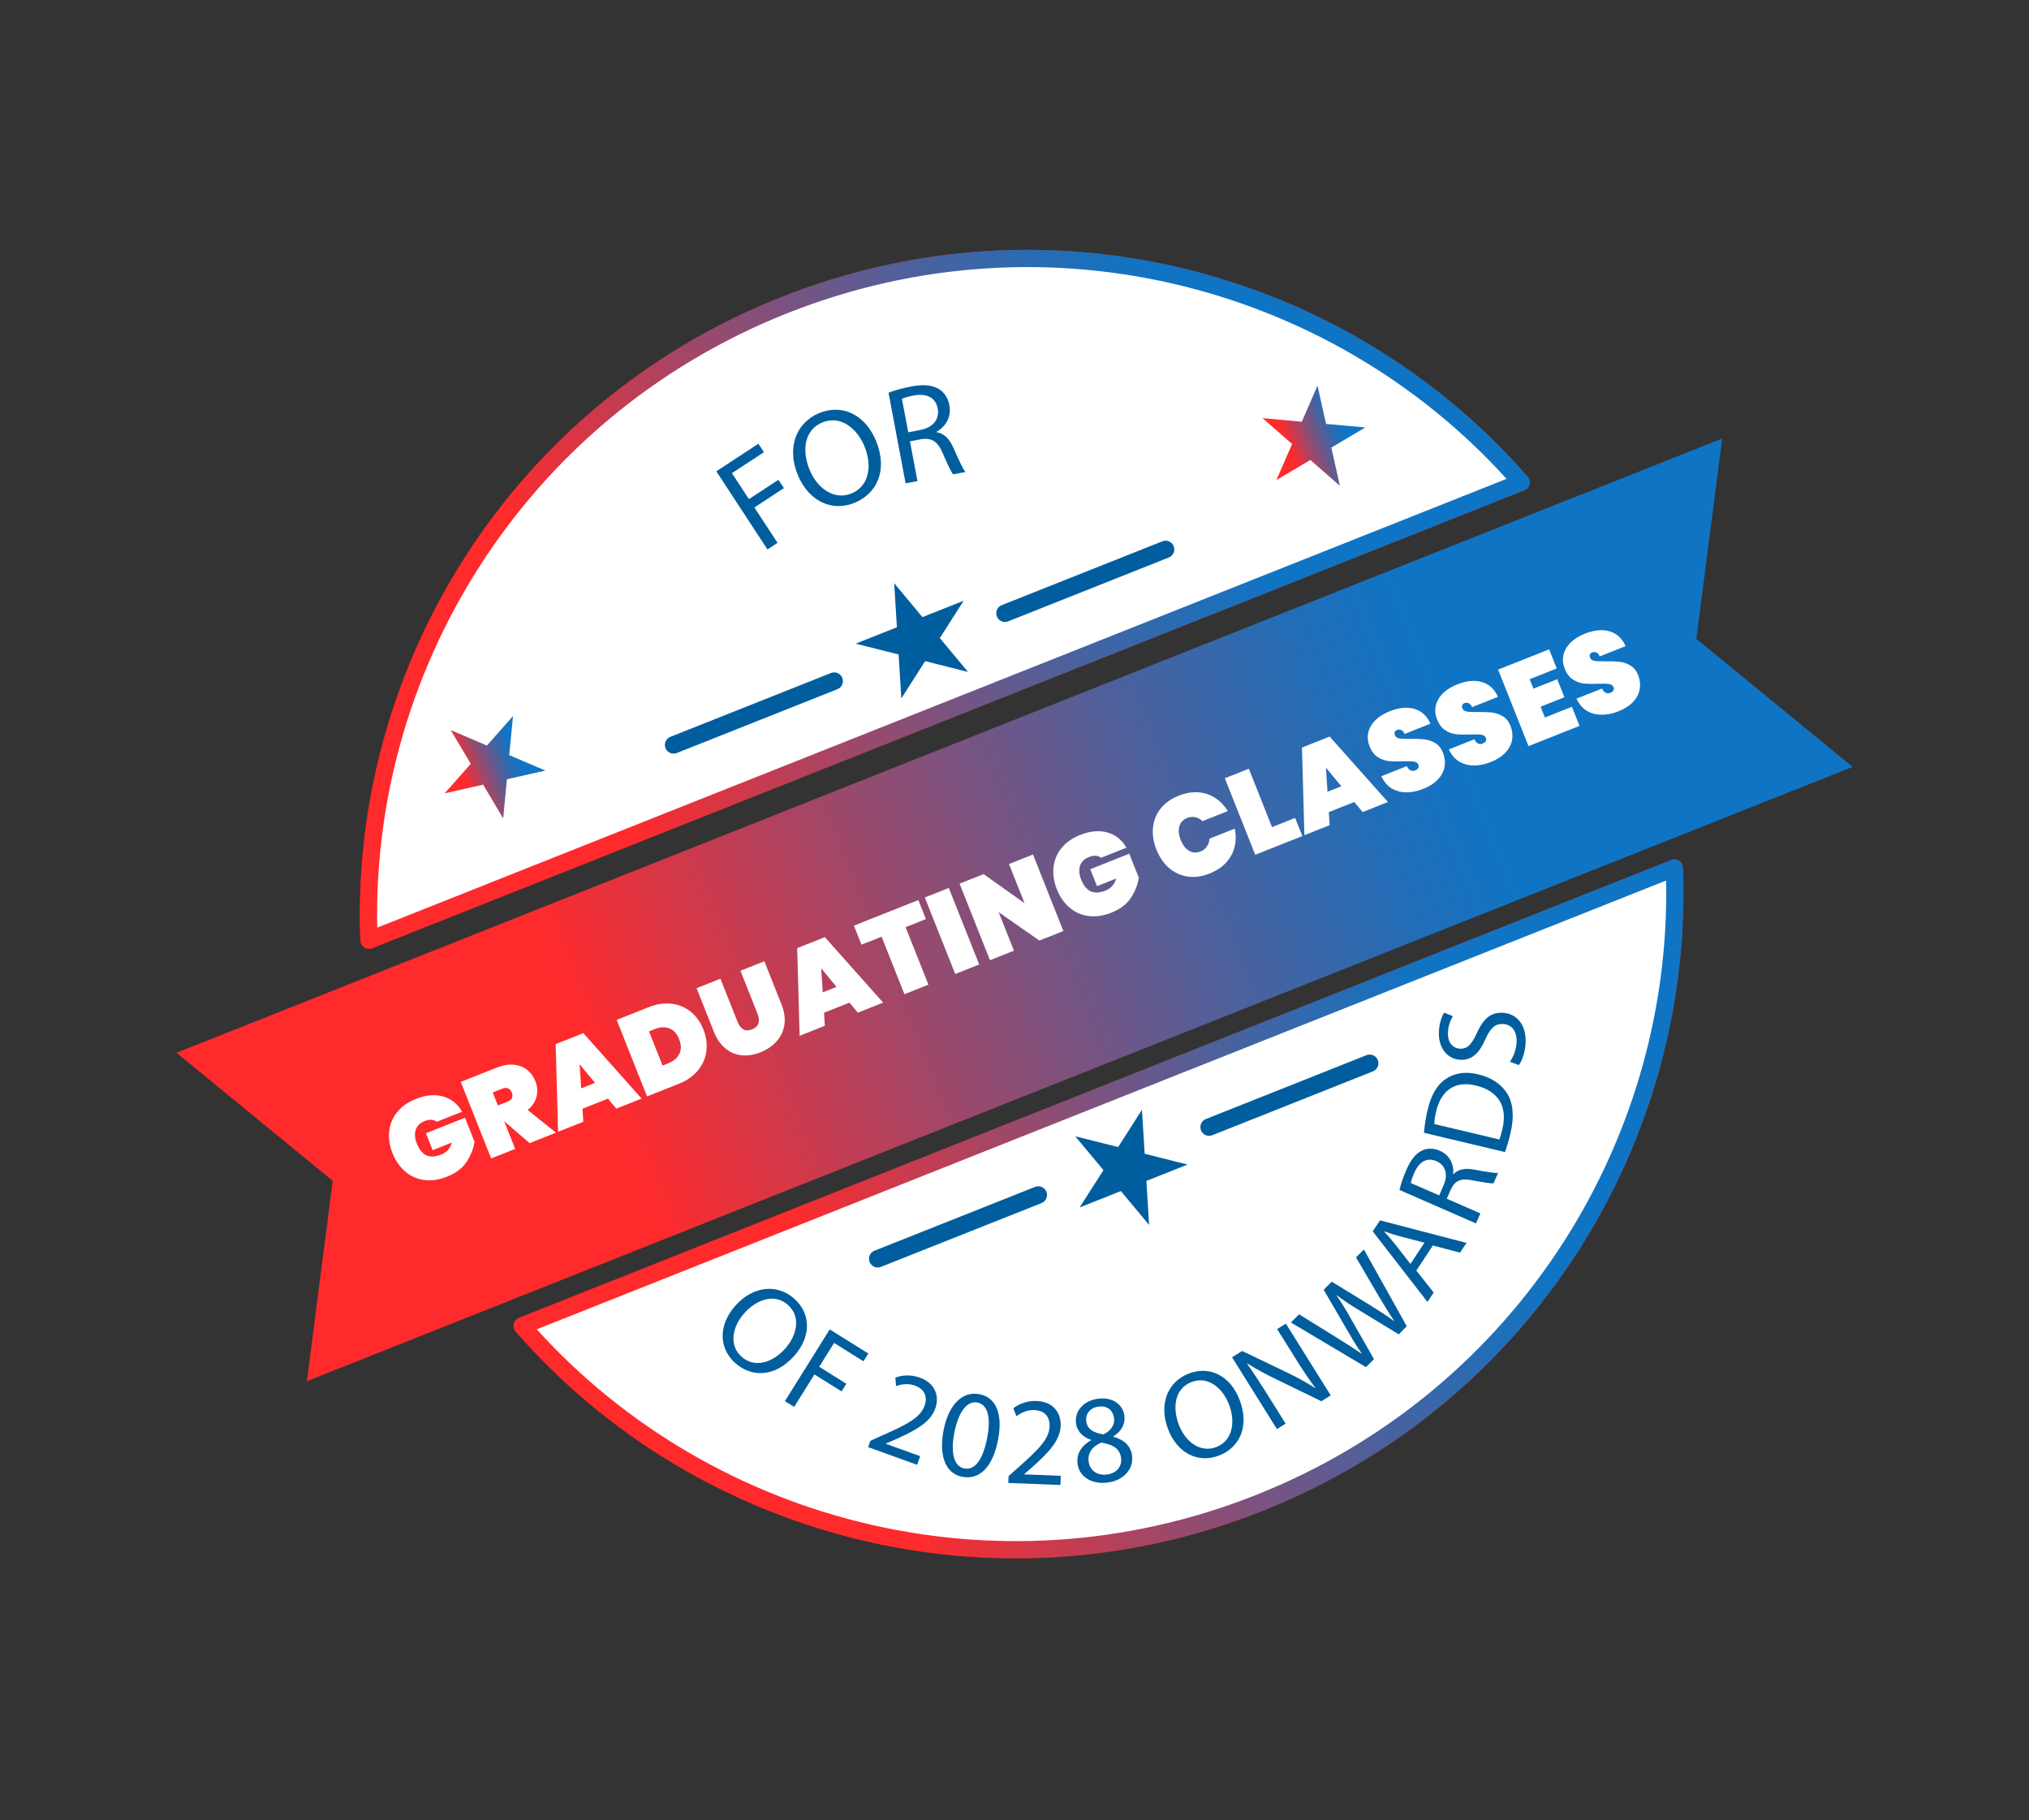 <svg width="233" height="209" viewBox="0 0 233 209" fill="none" xmlns="http://www.w3.org/2000/svg">
<rect x="0" y="0" width="233" height="209" fill="#333333" stroke="none"/>
<path d="M174.681 55.377C154.338 32.038 120.597 22.901 90.007 35.055C59.416 47.209 41.147 77.011 42.369 107.947L174.681 55.377Z" fill="white" stroke="#CA1D16" stroke-width="1.98" stroke-linecap="round" stroke-linejoin="round"/>
<path d="M174.681 55.377C154.338 32.038 120.597 22.901 90.007 35.055C59.416 47.209 41.147 77.011 42.369 107.947L174.681 55.377Z" fill="white" stroke="url(#paint0_linear_3685_31367)" stroke-width="1.98" stroke-linecap="round" stroke-linejoin="round"/>
<path d="M58.911 82.208L58.478 86.696L62.628 88.469L58.211 89.467L57.783 93.953L55.479 90.088L51.061 91.081L54.061 87.694L51.762 83.827L55.913 85.6L58.911 82.208Z" fill="url(#paint1_linear_3685_31367)"/>
<path d="M144.985 48.009L149.493 48.418L151.295 44.281L152.277 48.671L156.784 49.075L152.884 51.388L153.866 55.778L150.476 52.808L146.573 55.115L148.38 50.976L144.985 48.009Z" fill="url(#paint2_linear_3685_31367)"/>
<path d="M103.277 68.453L105.543 71.173L105.775 71.451L106.111 71.317L109.404 70.009L107.505 72.988L107.309 73.296L107.542 73.576L109.797 76.287L106.36 75.42L106.01 75.332L105.816 75.636L103.907 78.627L103.69 75.107L103.668 74.742L103.313 74.653L99.885 73.791L103.18 72.482L103.517 72.348L103.495 71.986L103.277 68.453Z" fill="#005E9E" stroke="#005E9E"/>
<path d="M115.405 70.406L133.848 63.078" stroke="#005E9E" stroke-width="2" stroke-linecap="round" stroke-linejoin="round"/>
<path d="M77.352 85.524L95.796 78.197" stroke="#005E9E" stroke-width="2" stroke-linecap="round" stroke-linejoin="round"/>
<path d="M59.961 152.223C80.304 175.562 114.044 184.7 144.634 172.545C175.225 160.391 193.494 130.589 192.272 99.653L59.961 152.223Z" fill="white" stroke="#CA1D16" stroke-width="1.98" stroke-linecap="round" stroke-linejoin="round"/>
<path d="M59.961 152.223C80.304 175.562 114.044 184.7 144.634 172.545C175.225 160.391 193.494 130.589 192.272 99.653L59.961 152.223Z" fill="white" stroke="url(#paint3_linear_3685_31367)" stroke-width="1.98" stroke-linecap="round" stroke-linejoin="round"/>
<path d="M131.365 139.147L129.099 136.428L128.867 136.149L128.53 136.283L125.234 137.593L127.136 134.613L127.333 134.305L127.099 134.024L124.841 131.315L128.282 132.18L128.632 132.268L128.826 131.964L130.731 128.975L130.951 132.494L130.974 132.858L131.328 132.947L134.753 133.81L131.461 135.119L131.124 135.252L131.146 135.614L131.365 139.147Z" fill="#005E9E" stroke="#005E9E"/>
<path d="M119.236 137.195L100.793 144.522" stroke="#005E9E" stroke-width="2" stroke-linecap="round" stroke-linejoin="round"/>
<path d="M157.289 122.076L138.846 129.404" stroke="#005E9E" stroke-width="2" stroke-linecap="round" stroke-linejoin="round"/>
<path d="M197.768 50.346L20.265 120.871L38.206 135.569L35.245 158.573L212.748 88.047L194.801 73.351L197.768 50.346Z" fill="url(#paint4_linear_3685_31367)"/>
<path d="M91.184 155.693C88.946 158.176 86.248 158.13 84.407 156.471C82.505 154.751 82.498 152.069 84.465 149.887C86.528 147.596 89.306 147.386 91.232 149.123C93.199 150.898 93.112 153.558 91.18 155.695L91.184 155.693ZM85.481 150.761C84.093 152.302 83.678 154.435 85.145 155.756C86.621 157.089 88.68 156.485 90.157 154.845C91.449 153.412 92.055 151.235 90.504 149.835C88.963 148.447 86.909 149.172 85.479 150.756L85.481 150.761Z" fill="#005E9E"/>
<path d="M95.277 152.628L99.715 155.4L99.155 156.291L95.782 154.182L94.073 156.92L97.189 158.869L96.641 159.75L93.524 157.801L91.197 161.528L90.132 160.865L95.281 152.627L95.277 152.628Z" fill="#005E9E"/>
<path d="M99.687 166.15L99.952 165.419L101.217 164.847C104.24 163.517 105.671 162.745 106.162 161.422C106.486 160.529 106.351 159.544 105.034 159.068C104.235 158.781 103.424 158.948 102.895 159.137L102.818 158.162C103.615 157.867 104.62 157.799 105.633 158.167C107.531 158.851 107.858 160.443 107.407 161.703C106.819 163.332 105.166 164.219 102.663 165.336L101.724 165.731L101.712 165.757L105.67 167.184L105.315 168.176L99.689 166.143L99.687 166.15Z" fill="#005E9E"/>
<path d="M114.608 165.318C113.995 168.444 112.499 169.942 110.463 169.542C108.666 169.192 107.78 167.271 108.349 164.222C108.952 161.137 110.612 159.702 112.479 160.067C114.416 160.447 115.182 162.389 114.606 165.313L114.608 165.318ZM109.591 164.482C109.123 166.871 109.592 168.375 110.723 168.594C111.993 168.844 112.895 167.48 113.352 165.132C113.796 162.87 113.509 161.273 112.221 161.02C111.131 160.806 110.08 161.983 109.591 164.482Z" fill="#005E9E"/>
<path d="M115.787 170.251L115.82 169.473L116.854 168.549C119.335 166.365 120.46 165.201 120.53 163.788C120.569 162.837 120.144 161.942 118.743 161.889C117.896 161.856 117.173 162.256 116.726 162.599L116.364 161.689C117.029 161.169 117.964 160.802 119.046 160.848C121.063 160.93 121.859 162.341 121.804 163.683C121.736 165.411 120.427 166.76 118.382 168.583L117.607 169.244L117.607 169.271L121.813 169.44L121.772 170.493L115.795 170.258L115.787 170.251Z" fill="#005E9E"/>
<path d="M123.739 168.054C123.603 166.878 124.209 165.969 125.295 165.35L125.279 165.308C124.192 164.943 123.652 164.19 123.56 163.392C123.392 161.919 124.519 160.771 126.15 160.582C127.955 160.373 128.989 161.401 129.123 162.562C129.212 163.35 128.924 164.24 127.844 164.915L127.85 164.955C129.065 165.28 129.874 166.012 130.002 167.143C130.19 168.758 128.927 170.009 127.154 170.216C125.205 170.44 123.901 169.418 123.74 168.059L123.739 168.054ZM128.743 167.419C128.615 166.288 127.761 165.836 126.463 165.624C125.413 166.063 124.906 166.847 125.008 167.737C125.076 168.689 125.887 169.436 127.077 169.295C128.207 169.166 128.857 168.379 128.743 167.419ZM124.739 163.17C124.847 164.1 125.607 164.52 126.713 164.68C127.483 164.315 128.034 163.668 127.934 162.825C127.846 162.08 127.315 161.36 126.184 161.489C125.141 161.609 124.643 162.363 124.737 163.165L124.739 163.17Z" fill="#005E9E"/>
<path d="M142.364 160.755C143.539 163.888 142.256 166.258 139.939 167.131C137.538 168.032 135.151 166.803 134.12 164.047C133.038 161.161 134.125 158.595 136.55 157.685C139.03 156.753 141.355 158.055 142.364 160.755ZM135.361 163.549C136.089 165.489 137.796 166.838 139.644 166.146C141.507 165.449 141.915 163.34 141.142 161.273C140.466 159.466 138.809 157.932 136.852 158.662C134.912 159.39 134.609 161.548 135.361 163.549Z" fill="#005E9E"/>
<path d="M146.631 164.066L141.481 155.828L142.643 155.104L147.89 157.624C149.105 158.205 150.124 158.779 151.041 159.377L151.057 159.35C150.269 158.31 149.62 157.322 148.817 156.042L146.661 152.593L147.663 151.965L152.813 160.203L151.738 160.876L146.509 158.333C145.361 157.773 144.221 157.178 143.248 156.548L143.219 156.581C143.927 157.583 144.571 158.558 145.431 159.927L147.632 163.449L146.63 164.077L146.631 164.066Z" fill="#005E9E"/>
<path d="M156.857 156.96L148.243 151.836L149.18 150.897L153.472 153.556C154.534 154.209 155.571 154.882 156.357 155.42L156.377 155.402C155.804 154.608 155.203 153.579 154.554 152.457L152.005 148.074L152.932 147.15L157.251 149.797C158.258 150.419 159.257 151.049 160.082 151.673L160.102 151.654C159.489 150.759 158.92 149.797 158.277 148.732L155.716 144.359L156.624 143.453L161.548 152.267L160.623 153.196L156.177 150.486C155.085 149.824 154.27 149.292 153.487 148.694L153.467 148.712C154.028 149.517 154.548 150.342 155.179 151.487L157.781 156.042L156.854 156.966L156.857 156.96Z" fill="#005E9E"/>
<path d="M162.645 145.874L164.637 148.398L163.922 149.479L157.637 141.371L158.472 140.109L168.405 142.697L167.667 143.814L164.544 142.996L162.648 145.867L162.645 145.874ZM163.583 142.677L160.725 141.93C160.075 141.761 159.516 141.566 158.968 141.372L158.951 141.395C159.355 141.833 159.757 142.294 160.146 142.775L161.969 145.115L163.582 142.672L163.583 142.677Z" fill="#005E9E"/>
<path d="M160.711 136.62C160.846 135.989 161.145 135.127 161.492 134.331C162.03 133.101 162.6 132.41 163.345 132.076C163.935 131.799 164.654 131.818 165.34 132.118C166.516 132.629 166.973 133.71 166.878 134.79L166.917 134.807C167.455 134.224 168.269 134.093 169.286 134.283C170.654 134.536 171.606 134.698 172.031 134.663L171.509 135.854C171.196 135.888 170.34 135.752 169.124 135.518C167.78 135.245 167.108 135.517 166.612 136.543L166.138 137.625L169.995 139.311L169.495 140.462L160.711 136.62ZM165.269 137.242L165.78 136.066C166.318 134.836 165.984 133.766 164.967 133.319C163.821 132.817 162.952 133.43 162.407 134.642C162.163 135.198 162.045 135.614 162.015 135.824L165.264 137.244L165.269 137.242Z" fill="#005E9E"/>
<path d="M163.522 130.059C163.586 129.29 163.712 128.384 163.943 127.416C164.358 125.663 165.061 124.511 166.031 123.869C167 123.212 168.213 122.981 169.741 123.342C171.283 123.708 172.432 124.487 173.095 125.577C173.769 126.667 173.897 128.242 173.461 130.078C173.255 130.946 173.039 131.669 172.823 132.268L163.527 130.057L163.522 130.059ZM172.17 130.827C172.298 130.53 172.421 130.085 172.531 129.608C173.151 126.998 172.029 125.235 169.477 124.629C167.251 124.086 165.538 125.012 164.921 127.589C164.77 128.221 164.713 128.709 164.709 129.048L172.168 130.822L172.17 130.827Z" fill="#005E9E"/>
<path d="M173.394 121.901C173.773 121.36 174.111 120.557 174.158 119.694C174.233 118.413 173.604 117.625 172.623 117.566C171.718 117.508 171.169 117.999 170.587 119.278C169.93 120.828 169.052 121.755 167.684 121.678C166.173 121.588 165.124 120.267 165.241 118.381C165.301 117.389 165.571 116.683 165.844 116.264L166.844 116.669C166.651 116.976 166.329 117.606 166.276 118.483C166.198 119.808 166.956 120.357 167.62 120.398C168.523 120.451 169.006 119.89 169.605 118.583C170.338 116.982 171.175 116.194 172.599 116.281C174.095 116.371 175.325 117.556 175.185 119.842C175.13 120.778 174.796 121.783 174.416 122.281L173.383 121.9L173.394 121.901Z" fill="#005E9E"/>
<path d="M50.157 128.784C49.979 128.654 49.777 128.579 49.541 128.564C49.305 128.548 49.047 128.593 48.764 128.706C48.233 128.917 47.895 129.252 47.743 129.709C47.591 130.166 47.629 130.697 47.866 131.293C48.138 131.978 48.507 132.429 48.959 132.64C49.416 132.85 49.981 132.826 50.651 132.56C51.322 132.294 51.701 131.844 51.885 131.179L49.685 132.053L48.912 130.107L53.395 128.326L54.49 131.081C54.368 131.888 54.064 132.658 53.585 133.389C53.1 134.122 52.344 134.692 51.321 135.099C50.413 135.46 49.543 135.587 48.718 135.478C47.893 135.368 47.168 135.047 46.54 134.509C45.913 133.971 45.423 133.275 45.078 132.406C44.733 131.537 44.604 130.692 44.698 129.873C44.79 129.049 45.093 128.319 45.613 127.676C46.133 127.032 46.843 126.532 47.746 126.173C48.898 125.715 49.941 125.623 50.885 125.886C51.831 126.154 52.556 126.734 53.068 127.633L50.164 128.787L50.157 128.784Z" fill="white"/>
<path d="M60.82 131.244L57.919 128.747L57.904 128.753L59.157 131.905L56.402 133L52.911 124.213L57.006 122.586C57.716 122.304 58.376 122.185 58.978 122.239C59.585 122.291 60.098 122.484 60.525 122.82C60.952 123.156 61.269 123.594 61.486 124.14C61.719 124.726 61.762 125.312 61.616 125.899C61.47 126.486 61.133 126.999 60.595 127.437L63.843 130.043L60.815 131.246L60.82 131.244ZM57.175 126.916L58.267 126.482C58.53 126.378 58.705 126.239 58.791 126.067C58.878 125.894 58.868 125.68 58.765 125.422C58.672 125.189 58.532 125.038 58.345 124.957C58.153 124.878 57.933 124.89 57.675 124.993L56.583 125.427L57.175 126.916Z" fill="white"/>
<path d="M69.823 126.127L66.894 127.291L66.983 128.79L64.089 129.94L63.81 119.877L66.987 118.615L73.68 126.129L70.776 127.283L69.813 126.131L69.823 126.127ZM68.33 124.323L66.563 122.192L66.741 124.954L68.33 124.323Z" fill="white"/>
<path d="M77.114 115.241C77.952 115.339 78.688 115.644 79.323 116.156C79.957 116.669 80.441 117.35 80.776 118.194C81.111 119.038 81.219 119.858 81.117 120.674C81.011 121.492 80.689 122.229 80.153 122.891C79.615 123.547 78.888 124.06 77.969 124.425L74.306 125.881L70.815 117.094L74.478 115.638C75.397 115.273 76.276 115.143 77.112 115.236L77.114 115.241ZM78.018 120.974C78.246 120.493 78.237 119.933 77.986 119.303C77.736 118.672 77.361 118.264 76.864 118.07C76.368 117.877 75.809 117.903 75.189 118.15L74.528 118.412L76.087 122.334L76.747 122.071C77.367 121.825 77.792 121.461 78.02 120.979L78.018 120.974Z" fill="white"/>
<path d="M82.731 112.365L84.699 117.319C84.861 117.726 85.076 118.009 85.35 118.176C85.621 118.338 85.956 118.343 86.354 118.185C86.751 118.027 86.996 117.792 87.097 117.482C87.191 117.168 87.159 116.813 86.998 116.406L85.029 111.452L87.774 110.361L89.743 115.315C90.074 116.149 90.184 116.933 90.072 117.662C89.959 118.391 89.66 119.027 89.172 119.566C88.685 120.104 88.069 120.521 87.325 120.817C86.58 121.113 85.861 121.226 85.166 121.157C84.472 121.088 83.85 120.824 83.292 120.361C82.737 119.904 82.294 119.252 81.959 118.408L79.99 113.454L82.731 112.365Z" fill="white"/>
<path d="M97.558 115.107L94.629 116.271L94.719 117.77L91.825 118.92L91.545 108.857L94.722 107.595L101.415 115.109L98.511 116.263L97.548 115.111L97.558 115.107ZM96.065 113.304L94.298 111.172L94.477 113.935L96.065 113.304Z" fill="white"/>
<path d="M105.457 103.336L106.325 105.52L103.991 106.447L106.615 113.049L103.86 114.144L101.236 107.542L98.928 108.459L98.06 106.274L105.457 103.336Z" fill="white"/>
<path d="M108.957 101.945L112.448 110.732L109.693 111.826L106.202 103.04L108.957 101.945Z" fill="white"/>
<path d="M122.113 106.891L119.358 107.986L114.683 104.728L116.439 109.146L113.684 110.241L110.193 101.454L112.948 100.359L117.652 103.692L115.867 99.199L118.622 98.105L122.113 106.891Z" fill="white"/>
<path d="M126.442 98.475C126.264 98.344 126.062 98.269 125.826 98.254C125.59 98.239 125.332 98.284 125.049 98.396C124.518 98.607 124.18 98.943 124.028 99.4C123.876 99.856 123.915 100.387 124.151 100.983C124.423 101.668 124.792 102.119 125.244 102.331C125.701 102.54 126.266 102.516 126.937 102.25C127.607 101.984 127.986 101.534 128.17 100.869L125.976 101.741L125.202 99.795L129.68 98.016L130.775 100.771C130.653 101.578 130.35 102.348 129.87 103.079C129.39 103.81 128.629 104.383 127.606 104.789C126.698 105.15 125.829 105.277 125.003 105.168C124.178 105.059 123.453 104.738 122.825 104.2C122.193 103.664 121.708 102.965 121.363 102.096C121.018 101.228 120.889 100.382 120.983 99.563C121.07 98.741 121.378 98.01 121.898 97.366C122.418 96.723 123.128 96.222 124.031 95.863C125.183 95.406 126.227 95.313 127.17 95.576C128.116 95.844 128.841 96.424 129.353 97.324L126.449 98.478L126.442 98.475Z" fill="white"/>
<path d="M132.402 95.015C132.484 94.195 132.777 93.47 133.282 92.832C133.787 92.194 134.482 91.7 135.366 91.349C136.125 91.047 136.862 90.921 137.575 90.965C138.289 91.01 138.937 91.223 139.521 91.595C140.106 91.966 140.596 92.478 140.995 93.119L138.091 94.272C137.842 94.038 137.563 93.884 137.256 93.822C136.948 93.755 136.639 93.786 136.321 93.912C135.859 94.096 135.561 94.415 135.431 94.869C135.301 95.323 135.352 95.843 135.587 96.434C135.822 97.025 136.139 97.433 136.547 97.679C136.953 97.92 137.39 97.948 137.851 97.764C138.164 97.64 138.416 97.448 138.594 97.188C138.772 96.927 138.872 96.629 138.891 96.288L141.795 95.134C141.947 95.878 141.94 96.583 141.77 97.254C141.599 97.925 141.273 98.52 140.786 99.047C140.3 99.573 139.675 99.983 138.916 100.284C138.032 100.636 137.188 100.753 136.383 100.636C135.577 100.519 134.867 100.192 134.244 99.652C133.622 99.112 133.142 98.411 132.797 97.543C132.452 96.674 132.318 95.83 132.402 95.015Z" fill="white"/>
<path d="M146.071 94.958L148.727 93.903L149.555 95.988L144.144 98.138L140.653 89.351L143.408 88.257L146.071 94.958Z" fill="white"/>
<path d="M155.525 92.076L152.596 93.24L152.686 94.739L149.792 95.889L149.512 85.826L152.689 84.564L159.382 92.078L156.478 93.232L155.515 92.08L155.525 92.076ZM154.032 90.272L152.265 88.141L152.444 90.903L154.032 90.272Z" fill="white"/>
<path d="M160.593 90.844C159.713 90.624 159.058 90.046 158.621 89.121L161.55 87.957C161.791 88.448 162.113 88.607 162.52 88.446C162.669 88.386 162.78 88.302 162.856 88.192C162.933 88.081 162.939 87.952 162.88 87.803C162.797 87.594 162.618 87.476 162.343 87.435C162.068 87.395 161.664 87.389 161.125 87.408C160.485 87.432 159.942 87.424 159.499 87.381C159.057 87.339 158.629 87.187 158.22 86.924C157.813 86.666 157.498 86.251 157.276 85.678C157.05 85.107 157.005 84.561 157.138 84.043C157.272 83.524 157.553 83.062 157.977 82.652C158.405 82.24 158.937 81.914 159.572 81.662C160.649 81.234 161.602 81.143 162.43 81.389C163.257 81.635 163.873 82.201 164.26 83.087L161.291 84.267C161.183 84.022 161.052 83.867 160.891 83.811C160.731 83.754 160.568 83.749 160.404 83.814C160.29 83.86 160.212 83.937 160.164 84.048C160.121 84.157 160.13 84.28 160.185 84.419C160.264 84.618 160.438 84.738 160.708 84.78C160.977 84.823 161.391 84.836 161.941 84.831C162.579 84.818 163.115 84.835 163.547 84.882C163.985 84.927 164.399 85.072 164.801 85.303C165.203 85.535 165.502 85.91 165.707 86.427C165.912 86.943 165.977 87.497 165.884 88.029C165.791 88.56 165.535 89.047 165.124 89.486C164.712 89.926 164.164 90.281 163.469 90.558C162.416 90.976 161.454 91.071 160.574 90.852L160.593 90.844Z" fill="white"/>
<path d="M168.347 87.763C167.467 87.543 166.812 86.965 166.376 86.04L169.304 84.876C169.545 85.367 169.867 85.527 170.274 85.365C170.423 85.306 170.534 85.222 170.61 85.111C170.687 85 170.693 84.871 170.634 84.722C170.551 84.513 170.372 84.395 170.097 84.355C169.823 84.314 169.418 84.308 168.879 84.327C168.239 84.351 167.696 84.343 167.253 84.3C166.811 84.258 166.383 84.106 165.974 83.843C165.567 83.585 165.252 83.17 165.031 82.597C164.804 82.026 164.759 81.481 164.892 80.962C165.026 80.444 165.307 79.981 165.731 79.571C166.159 79.16 166.691 78.834 167.326 78.581C168.403 78.153 169.356 78.062 170.184 78.308C171.011 78.554 171.627 79.12 172.014 80.007L169.045 81.186C168.937 80.942 168.806 80.787 168.645 80.73C168.485 80.673 168.322 80.668 168.158 80.734C168.044 80.779 167.966 80.856 167.918 80.967C167.875 81.076 167.884 81.199 167.939 81.338C168.018 81.537 168.192 81.657 168.462 81.699C168.731 81.742 169.145 81.755 169.695 81.75C170.333 81.737 170.869 81.755 171.301 81.801C171.739 81.846 172.153 81.992 172.555 82.223C172.957 82.454 173.256 82.829 173.461 83.346C173.666 83.862 173.731 84.417 173.638 84.948C173.545 85.48 173.289 85.966 172.878 86.405C172.466 86.845 171.918 87.201 171.223 87.477C170.17 87.895 169.208 87.99 168.328 87.771L168.347 87.763Z" fill="white"/>
<path d="M175.664 77.982L176.094 79.064L178.824 77.979L179.647 80.049L176.916 81.134L177.409 82.375L180.512 81.142L181.384 83.337L175.526 85.664L172.035 76.877L177.893 74.55L178.765 76.744L175.662 77.977L175.664 77.982Z" fill="white"/>
<path d="M183.007 81.938C182.127 81.719 181.471 81.14 181.035 80.216L183.964 79.052C184.205 79.543 184.527 79.702 184.934 79.54C185.083 79.481 185.193 79.397 185.27 79.286C185.346 79.175 185.353 79.046 185.293 78.897C185.211 78.689 185.031 78.57 184.757 78.53C184.482 78.49 184.077 78.484 183.539 78.502C182.899 78.527 182.355 78.519 181.913 78.476C181.471 78.433 181.042 78.281 180.633 78.019C180.226 77.761 179.912 77.346 179.69 76.773C179.463 76.202 179.419 75.656 179.552 75.138C179.685 74.619 179.967 74.157 180.39 73.747C180.819 73.335 181.35 73.009 181.986 72.757C183.063 72.329 184.015 72.238 184.843 72.484C185.671 72.73 186.286 73.295 186.673 74.182L183.705 75.362C183.596 75.117 183.465 74.962 183.305 74.905C183.144 74.848 182.982 74.844 182.818 74.909C182.704 74.954 182.625 75.032 182.577 75.143C182.534 75.252 182.543 75.375 182.598 75.514C182.677 75.712 182.851 75.833 183.121 75.875C183.391 75.917 183.804 75.931 184.354 75.925C184.993 75.913 185.528 75.93 185.961 75.977C186.398 76.021 186.812 76.167 187.215 76.398C187.617 76.629 187.915 77.005 188.121 77.521C188.326 78.037 188.391 78.592 188.297 79.124C188.204 79.655 187.949 80.141 187.537 80.581C187.126 81.02 186.577 81.376 185.882 81.652C184.83 82.07 183.867 82.165 182.987 81.946L183.007 81.938Z" fill="white"/>
<path d="M82.263 54.107L87.091 50.946L87.726 51.919L84.051 54.324L86.002 57.306L89.393 55.084L90.022 56.042L86.63 58.263L89.288 62.324L88.13 63.081L82.26 54.113L82.263 54.107Z" fill="#005E9E"/>
<path d="M100.595 50.607C101.999 54.017 100.675 56.682 98.144 57.724C95.528 58.804 92.851 57.53 91.614 54.531C90.319 51.384 91.425 48.521 94.071 47.429C96.777 46.314 99.381 47.666 100.595 50.607ZM92.969 53.938C93.842 56.055 95.771 57.478 97.785 56.651C99.812 55.813 100.189 53.475 99.264 51.226C98.454 49.255 96.575 47.619 94.442 48.498C92.325 49.37 92.073 51.763 92.969 53.938Z" fill="#005E9E"/>
<path d="M102.033 45.09C102.695 44.818 103.663 44.555 104.602 44.38C106.055 44.104 107.041 44.194 107.814 44.666C108.435 45.037 108.868 45.698 109.02 46.511C109.281 47.903 108.582 48.991 107.544 49.575L107.553 49.621C108.42 49.75 109.046 50.406 109.503 51.454C110.124 52.86 110.567 53.828 110.861 54.194L109.454 54.46C109.226 54.194 108.821 53.333 108.277 52.077C107.692 50.683 107.025 50.241 105.779 50.425L104.497 50.669L105.356 55.232L103.994 55.49L102.034 45.094L102.033 45.09ZM104.297 49.631L105.687 49.367C107.14 49.092 107.913 48.122 107.687 46.919C107.43 45.558 106.336 45.15 104.893 45.408C104.236 45.534 103.778 45.685 103.572 45.789L104.298 49.635L104.297 49.631Z" fill="#005E9E"/>
<defs>
<linearGradient id="paint0_linear_3685_31367" x1="-38.89" y1="113.252" x2="165.659" y2="31.98" gradientUnits="userSpaceOnUse">
<stop offset="0.5" stop-color="#FF2A2C"/>
<stop offset="0.63" stop-color="#9A496C"/>
<stop offset="0.74" stop-color="#4F609B"/>
<stop offset="0.82" stop-color="#216EB8"/>
<stop offset="0.86" stop-color="#1074C4"/>
</linearGradient>
<linearGradient id="paint1_linear_3685_31367" x1="44.891" y1="92.817" x2="61.721" y2="86.13" gradientUnits="userSpaceOnUse">
<stop offset="0.5" stop-color="#FF2A2C"/>
<stop offset="0.63" stop-color="#9A496C"/>
<stop offset="0.74" stop-color="#4F609B"/>
<stop offset="0.82" stop-color="#216EB8"/>
<stop offset="0.86" stop-color="#1074C4"/>
</linearGradient>
<linearGradient id="paint2_linear_3685_31367" x1="139.72" y1="55.139" x2="156.558" y2="48.449" gradientUnits="userSpaceOnUse">
<stop offset="0.5" stop-color="#FF2A2C"/>
<stop offset="0.63" stop-color="#9A496C"/>
<stop offset="0.74" stop-color="#4F609B"/>
<stop offset="0.82" stop-color="#216EB8"/>
<stop offset="0.86" stop-color="#1074C4"/>
</linearGradient>
<linearGradient id="paint3_linear_3685_31367" x1="-2.781" y1="204.135" x2="201.769" y2="122.863" gradientUnits="userSpaceOnUse">
<stop offset="0.5" stop-color="#FF2A2C"/>
<stop offset="0.63" stop-color="#9A496C"/>
<stop offset="0.74" stop-color="#4F609B"/>
<stop offset="0.82" stop-color="#216EB8"/>
<stop offset="0.86" stop-color="#1074C4"/>
</linearGradient>
<linearGradient id="paint4_linear_3685_31367" x1="-68.837" y1="178.1" x2="205.576" y2="69.07" gradientUnits="userSpaceOnUse">
<stop offset="0.5" stop-color="#FF2A2C"/>
<stop offset="0.63" stop-color="#9A496C"/>
<stop offset="0.74" stop-color="#4F609B"/>
<stop offset="0.82" stop-color="#216EB8"/>
<stop offset="0.86" stop-color="#1074C4"/>
</linearGradient>
</defs>
</svg>
